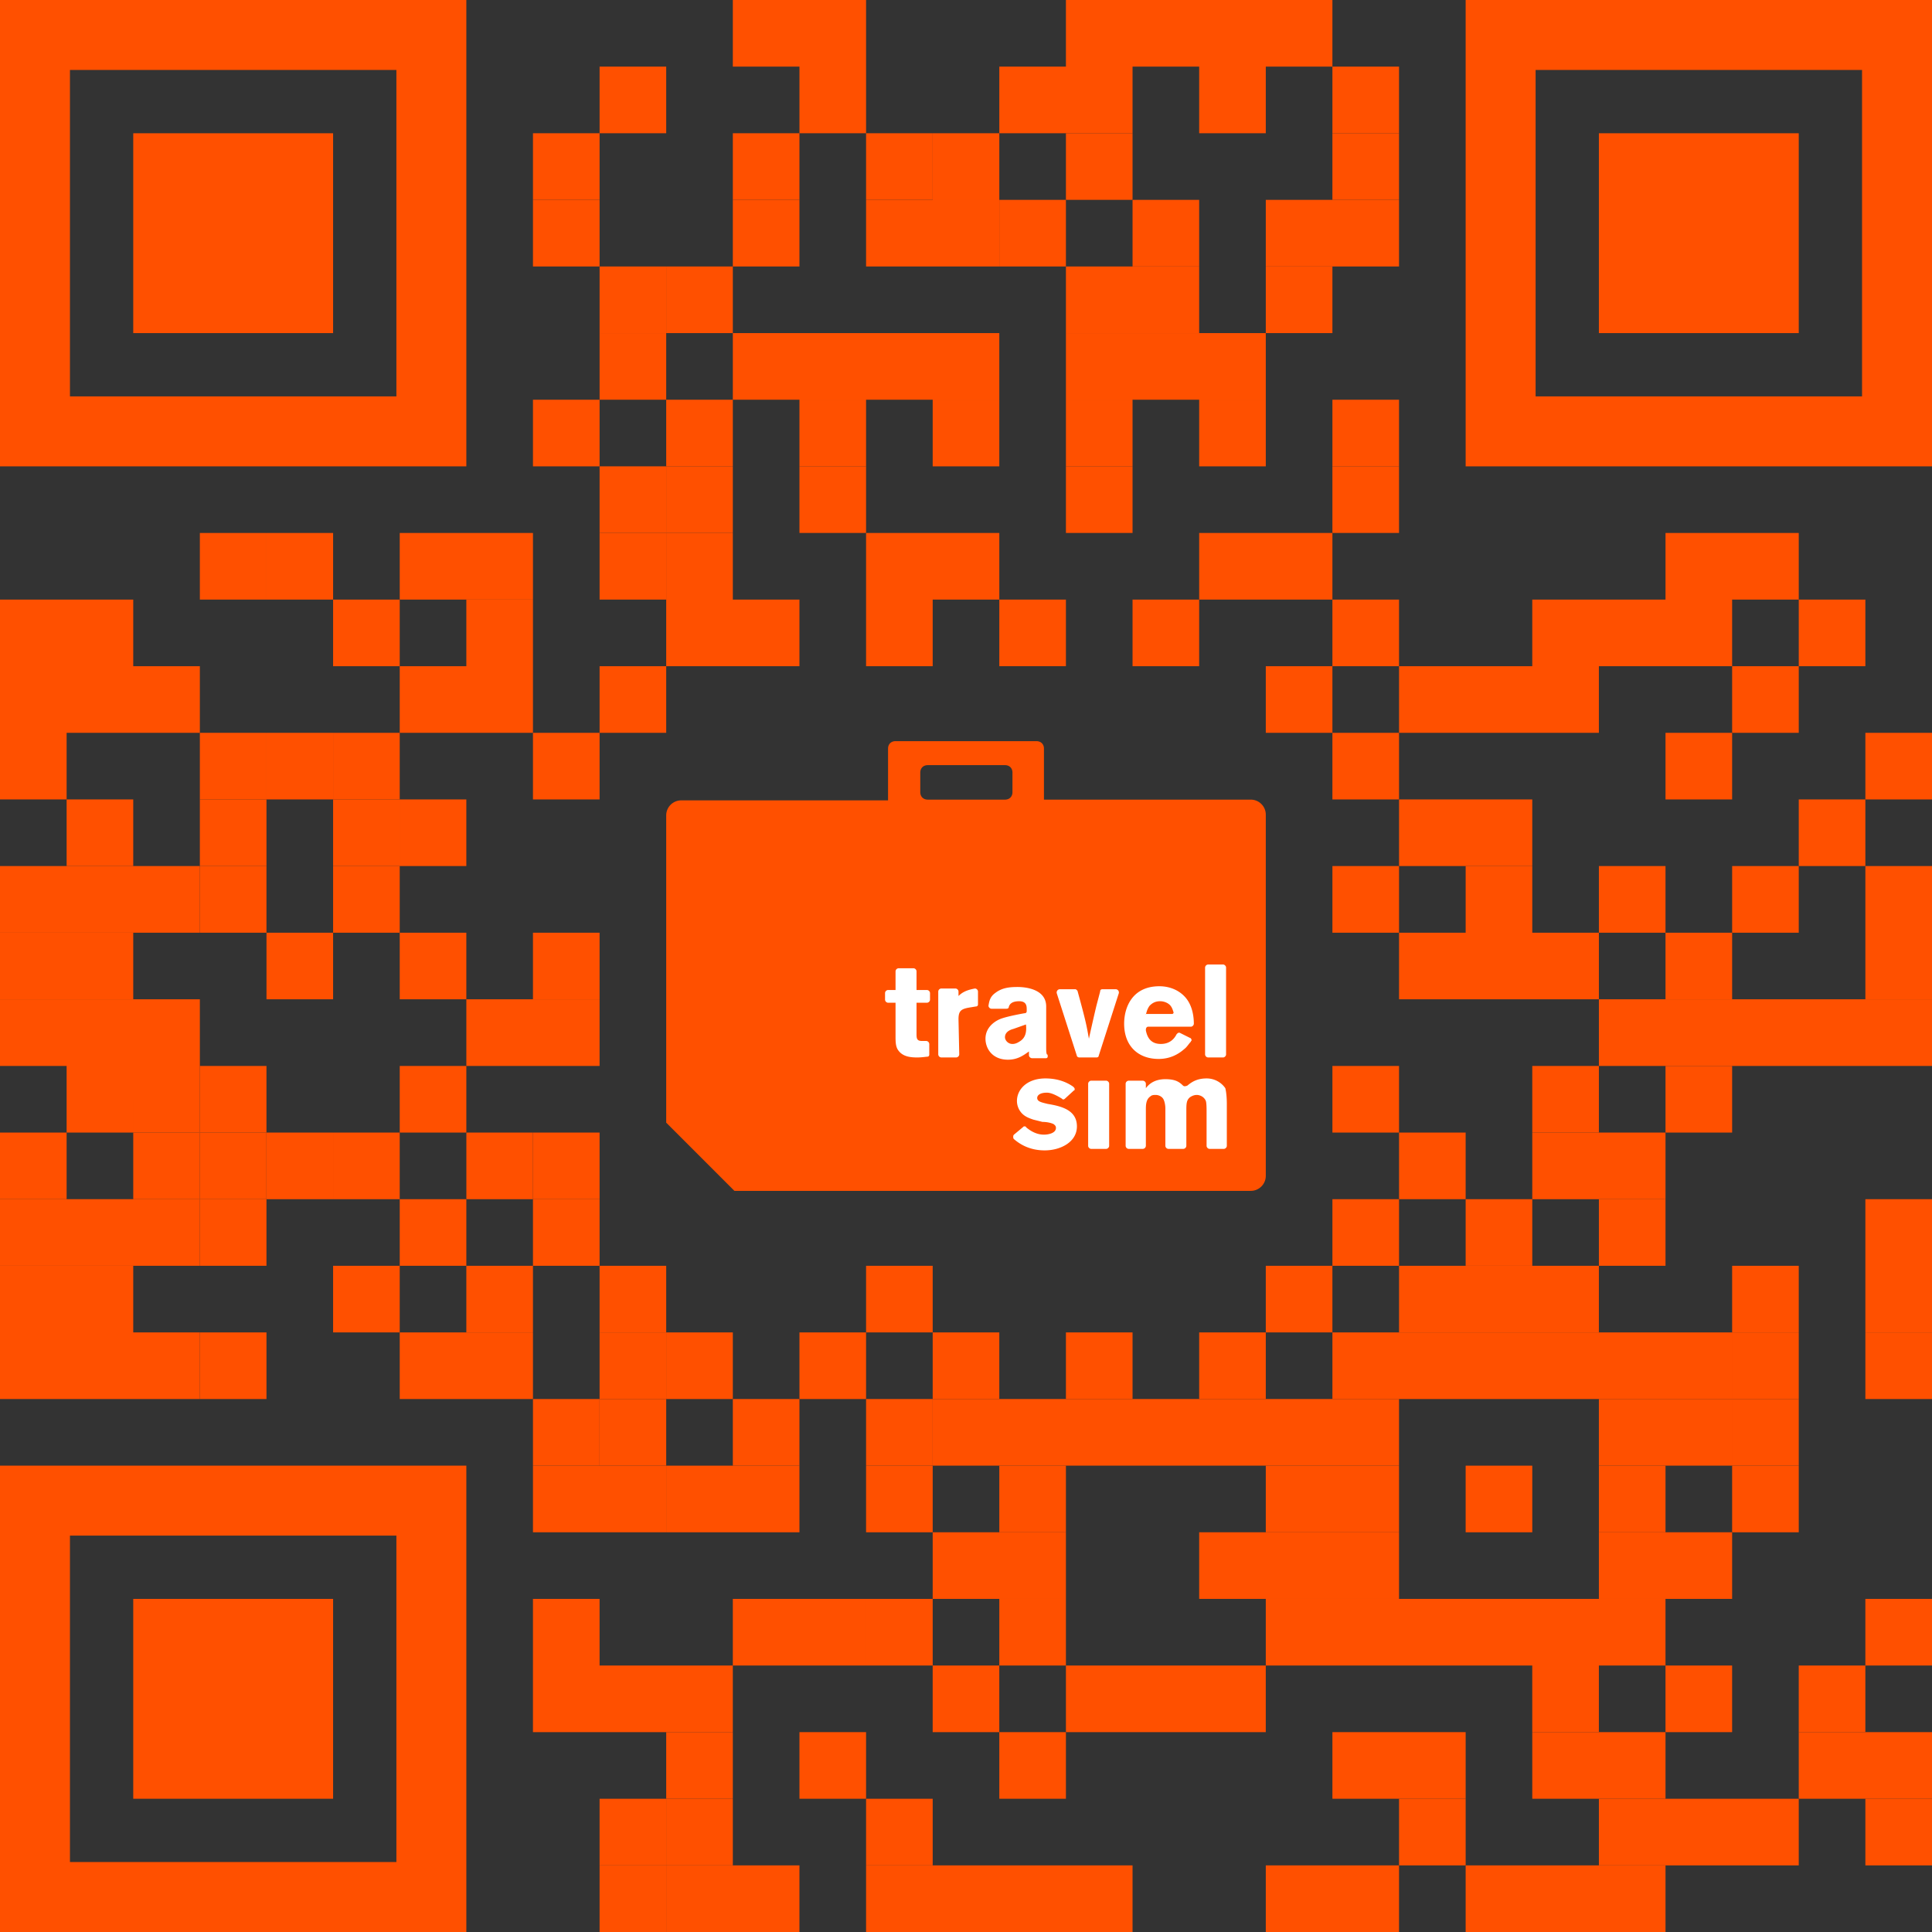 <svg width="180" height="180" viewBox="0 0 180 180" fill="none" xmlns="http://www.w3.org/2000/svg"><rect x="0" y="0" width="180" height="180" fill="#333333" stroke="none"/><path d="M74.483 0h-6.207v6.207h6.207V0zm6.207 0h-6.207v6.207h6.207V0zm24.827 0H99.31v6.207h6.207V0zm6.207 0h-6.207v6.207h6.207V0zm6.207 0h-6.207v6.207h6.207V0zm6.207 0h-6.207v6.207h6.207V0zM62.069 6.207h-6.207v6.207h6.207V6.207zm18.621 0h-6.207v6.207h6.207V6.207zm18.62 0h-6.207v6.207h6.207V6.207zm6.207 0H99.31v6.207h6.207V6.207zm12.414 0h-6.207v6.207h6.207V6.207zm12.414 0h-6.207v6.207h6.207V6.207zm-74.483 6.206h-6.206v6.207h6.206v-6.207zm18.621 0h-6.207v6.207h6.207v-6.207zm12.414 0H80.69v6.207h6.207v-6.207z" fill="#FF5000"/><path d="M93.104 12.413h-6.207v6.207h6.207v-6.207zm12.413 0H99.31v6.207h6.207v-6.207zm24.828 0h-6.207v6.207h6.207v-6.207zm-74.483 6.208h-6.207v6.207h6.207v-6.207zm18.621 0h-6.207v6.207h6.207v-6.207zm12.414 0H80.69v6.207h6.207v-6.207zm6.207 0h-6.207v6.207h6.207v-6.207z" fill="#FF5000"/><path d="M99.31 18.621h-6.207v6.207h6.207v-6.207zm12.414 0h-6.207v6.207h6.207v-6.207zm12.414 0h-6.207v6.207h6.207v-6.207zm6.207 0h-6.207v6.207h6.207v-6.207zm-68.276 6.206h-6.207v6.207h6.207v-6.207z" fill="#FF5000"/><path d="M68.276 24.827h-6.207v6.207h6.207v-6.207zm37.241 0H99.31v6.207h6.207v-6.207zm6.207 0h-6.207v6.207h6.207v-6.207zm12.414 0h-6.207v6.207h6.207v-6.207z" fill="#FF5000"/><path d="M62.069 31.034h-6.207v6.207h6.207v-6.207zm12.414 0h-6.207v6.207h6.207v-6.207zm6.207 0h-6.207v6.207h6.207v-6.207zm6.207 0H80.69v6.207h6.207v-6.207zm6.206 0h-6.206v6.207h6.206v-6.207zm12.414 0H99.31v6.207h6.207v-6.207zm6.207 0h-6.207v6.207h6.207v-6.207zm6.207 0h-6.207v6.207h6.207v-6.207zm-62.069 6.208h-6.207v6.207h6.207v-6.207zm12.414 0h-6.207v6.207h6.207v-6.207zm12.414 0h-6.207v6.207h6.207v-6.207zm12.413 0h-6.206v6.207h6.206v-6.207zm12.414 0H99.31v6.207h6.207v-6.207zm12.414 0h-6.207v6.207h6.207v-6.207zm12.414 0h-6.207v6.207h6.207v-6.207z" fill="#FF5000"/><path d="M62.07 43.447h-6.208v6.207h6.207v-6.207z" fill="#FF5000"/><path d="M68.276 43.447h-6.207v6.207h6.207v-6.207zm12.414 0h-6.207v6.207h6.207v-6.207zm18.62 12.415h-6.207v6.206h6.207v-6.206zm6.207-12.415H99.31v6.207h6.207v-6.207zm24.828 0h-6.207v6.207h6.207v-6.207zM24.827 49.656H18.62v6.206h6.207v-6.206zm6.208 0h-6.207v6.206h6.207v-6.206zm12.413 0h-6.206v6.206h6.206v-6.206zm6.207 0h-6.207v6.206h6.207v-6.206zm12.414 0h-6.207v6.206h6.207v-6.206z" fill="#FF5000"/><path d="M68.276 49.656h-6.207v6.206h6.207v-6.206zm18.621 0H80.69v6.206h6.207v-6.206zm6.207 0h-6.207v6.206h6.207v-6.206zm24.827 0h-6.207v6.206h6.207v-6.206zm6.207 0h-6.207v6.206h6.207v-6.206zm0 12.414h-6.207v6.206h6.207V62.07zm37.241-12.414h-6.207v6.206h6.207v-6.206zm6.207 0h-6.207v6.206h6.207v-6.206zM6.207 55.862H0v6.206h6.207v-6.206zm6.207 0H6.207v6.206h6.207v-6.206zm24.828 0h-6.207v6.206h6.207v-6.206zm12.413 0h-6.207v6.206h6.207v-6.206zm18.621 0h-6.207v6.206h6.207v-6.206zm6.207 0h-6.207v6.206h6.207v-6.206zm12.414 0H80.69v6.206h6.207v-6.206zm43.448 0h-6.207v6.206h6.207v-6.206zm18.62 0h-6.206v6.206h6.206v-6.206zm6.207 0h-6.207v6.206h6.207v-6.206zm6.207 0h-6.207v6.206h6.207v-6.206zm12.414 0h-6.207v6.206h6.207v-6.206zM6.207 62.07H0v6.206h6.207V62.07zm6.207 0H6.207v6.206h6.207V62.07zm6.206 0h-6.206v6.206h6.207V62.07zm24.828 0h-6.206v6.206h6.206V62.07zm6.207 0h-6.207v6.206h6.207V62.07zm12.414 0h-6.207v6.206h6.207V62.07zm49.655-6.208h-6.207v6.206h6.207v-6.206zm24.828 6.208h-6.207v6.206h6.207V62.07zm6.207 0h-6.207v6.206h6.207V62.07zm6.206 0h-6.206v6.206h6.206V62.07zm18.621 0h-6.206v6.206h6.206V62.07zM6.207 68.276H0v6.207h6.207v-6.207zm18.62 0H18.62v6.207h6.207v-6.207zm6.208 0h-6.207v6.207h6.207v-6.207z" fill="#FF5000"/><path d="M37.242 68.276h-6.207v6.207h6.207v-6.207zm18.62 0h-6.207v6.207h6.207v-6.207zm74.483 0h-6.207v6.207h6.207v-6.207zm31.034 0h-6.207v6.207h6.207v-6.207zm18.621 0h-6.207v6.207H180v-6.207zM12.414 74.481H6.207v6.207h6.207v-6.207zm12.413 0H18.62v6.207h6.207v-6.207z" fill="#FF5000"/><path d="M37.241 74.481h-6.206v6.207h6.206v-6.207zm6.207 0h-6.206v6.207h6.206v-6.207zm93.104 0h-6.207v6.207h6.207v-6.207zm6.207 0h-6.207v6.207h6.207v-6.207zm31.034 0h-6.207v6.207h6.207v-6.207zM6.207 80.69H0v6.207h6.207V80.69zm6.207 0H6.207v6.207h6.207V80.69zm6.206 0h-6.206v6.207h6.207V80.69z" fill="#FF5000"/><path d="M24.827 80.69H18.62v6.207h6.207V80.69zm12.415 0h-6.207v6.207h6.207V80.69zm105.517 0h-6.207v6.207h6.207V80.69zm12.413 0h-6.207v6.207h6.207V80.69zm12.414 0h-6.206v6.207h6.206V80.69zm12.414 0h-6.207v6.207H180V80.69zM6.207 86.897H0v6.206h6.207v-6.206zm6.207 0H6.207v6.206h6.207v-6.206zm18.621 0h-6.207v6.206h6.207v-6.206zm12.413 0h-6.206v6.206h6.206v-6.206zm12.414 0h-6.207v6.206h6.207v-6.206zm80.69 0h-6.207v6.206h6.207v-6.206zm6.207 0h-6.207v6.206h6.207v-6.206zm0 24.827h-6.207v6.207h6.207v-6.207zm6.206-24.827h-6.206v6.206h6.206v-6.206zm12.414 0h-6.207v6.206h6.207v-6.206zm18.621 0h-6.207v6.206H180v-6.206z" fill="#FF5000"/><path d="M6.207 93.103H0v6.207h6.207v-6.207zm6.207 0H6.207v6.207h6.207v-6.207zm6.206 0h-6.206v6.207h6.207v-6.207zm37.242 0h-6.207v6.207h6.207v-6.207zm-6.207 0h-6.207v6.207h6.207v-6.207zm80.69 18.621h-6.207v6.207h6.207v-6.207zm24.827-18.621h-6.207v6.207h6.207v-6.207zm6.207 0h-6.207v6.207h6.207v-6.207zm6.207 0h-6.206v6.207h6.206v-6.207zm6.207 0h-6.207v6.207h6.207v-6.207zm6.207 0h-6.207v6.207H180v-6.207zM12.414 99.31H6.207v6.207h6.207V99.31zm6.206 0h-6.206v6.207h6.207V99.31z" fill="#FF5000"/><path d="M24.827 99.31H18.62v6.207h6.207V99.31zm18.621 0h-6.206v6.207h6.206V99.31zm86.897 0h-6.207v6.207h6.207V99.31zm0-18.62h-6.207v6.207h6.207V80.69zm18.62 18.62h-6.206v6.207h6.206V99.31zm12.414 0h-6.207v6.207h6.207V99.31zM6.207 105.519H0v6.207h6.207v-6.207zm12.414 0h-6.207v6.207h6.207v-6.207z" fill="#FF5000"/><path d="M24.827 105.519H18.62v6.207h6.207v-6.207z" fill="#FF5000"/><path d="M31.034 105.519h-6.207v6.207h6.207v-6.207zm6.207 0h-6.206v6.207h6.206v-6.207zm12.414 0H43.45v6.207h6.206v-6.207z" fill="#FF5000"/><path d="M55.862 105.519h-6.206v6.207h6.206v-6.207zm93.104 0h-6.207v6.207h6.207v-6.207zm6.206 0h-6.206v6.207h6.206v-6.207zM6.207 111.724H0v6.207h6.207v-6.207zm6.207 0H6.207v6.207h6.207v-6.207zm6.206 0h-6.206v6.207h6.207v-6.207z" fill="#FF5000"/><path d="M24.827 111.724H18.62v6.207h6.207v-6.207zm18.621 0h-6.206v6.207h6.206v-6.207zm12.414 0h-6.207v6.207h6.207v-6.207zm99.31 0h-6.207v6.207h6.207v-6.207zm24.828 0h-6.207v6.207H180v-6.207zM6.207 117.931H0v6.207h6.207v-6.207zm6.207 0H6.207v6.207h6.207v-6.207zm24.828 0h-6.207v6.207h6.207v-6.207zm12.413 0h-6.207v6.207h6.207v-6.207zm12.414 0h-6.207v6.207h6.207v-6.207zm24.828 0H80.69v6.207h6.207v-6.207zm37.241 0h-6.207v6.207h6.207v-6.207zm12.414 0h-6.207v6.207h6.207v-6.207zm0-12.412h-6.207v6.207h6.207v-6.207zm6.207 12.412h-6.207v6.207h6.207v-6.207zm6.206 0h-6.206v6.207h6.206v-6.207zm18.621 0h-6.206v6.207h6.206v-6.207zm12.414 0h-6.207v6.207H180v-6.207zM6.207 124.138H0v6.207h6.207v-6.207zm6.207 0H6.207v6.207h6.207v-6.207zm6.206 0h-6.206v6.207h6.207v-6.207z" fill="#FF5000"/><path d="M24.827 124.138H18.62v6.207h6.207v-6.207zm18.621 0h-6.206v6.207h6.206v-6.207zm6.207 0h-6.207v6.207h6.207v-6.207zm12.414 0h-6.207v6.207h6.207v-6.207z" fill="#FF5000"/><path d="M68.276 124.138h-6.207v6.207h6.207v-6.207zm12.414 0h-6.207v6.207h6.207v-6.207zm12.413 0h-6.206v6.207h6.206v-6.207zm12.414 0H99.31v6.207h6.207v-6.207zm12.414 0h-6.207v6.207h6.207v-6.207zm12.414 0h-6.207v6.207h6.207v-6.207zm6.207 0h-6.207v6.207h6.207v-6.207zm6.207 0h-6.207v6.207h6.207v-6.207zm6.206 0h-6.206v6.207h6.206v-6.207zm6.207 0h-6.207v6.207h6.207v-6.207zm6.207 0h-6.207v6.207h6.207v-6.207zm6.207 0h-6.206v6.207h6.206v-6.207zm12.414 0h-6.207v6.207H180v-6.207zm-124.138 6.206h-6.207v6.207h6.207v-6.207z" fill="#FF5000"/><path d="M62.07 130.344h-6.208v6.207h6.207v-6.207zm12.413 0h-6.207v6.207h6.207v-6.207zm12.414 0H80.69v6.207h6.207v-6.207z" fill="#FF5000"/><path d="M93.103 130.344h-6.206v6.207h6.206v-6.207zm6.207 0h-6.207v6.207h6.207v-6.207zm6.207 0H99.31v6.207h6.207v-6.207zm6.207 0h-6.207v6.207h6.207v-6.207zm6.207 0h-6.207v6.207h6.207v-6.207zm6.207 0h-6.207v6.207h6.207v-6.207zm6.207 0h-6.207v6.207h6.207v-6.207zm24.827 0h-6.207v6.207h6.207v-6.207zm6.207 0h-6.207v6.207h6.207v-6.207zm6.207 0h-6.206v6.207h6.206v-6.207zm-111.724 6.209h-6.206v6.207h6.206v-6.207zm6.208 0h-6.208v6.207h6.207v-6.207z" fill="#FF5000"/><path d="M68.276 136.553h-6.207v6.207h6.207v-6.207zm6.207 0h-6.207v6.207h6.207v-6.207zm12.414 0H80.69v6.207h6.207v-6.207zm12.413 0h-6.207v6.207h6.207v-6.207zm24.828 0h-6.207v6.207h6.207v-6.207zm6.207 0h-6.207v6.207h6.207v-6.207zm12.414 0h-6.207v6.207h6.207v-6.207zm12.413 0h-6.206v6.207h6.206v-6.207zm12.414 0h-6.207v6.207h6.207v-6.207z" fill="#FF5000"/><path d="M93.103 142.758h-6.206v6.207h6.206v-6.207zm6.207 0h-6.207v6.207h6.207v-6.207zm18.621 0h-6.207v6.207h6.207v-6.207zm6.207 0h-6.207v6.207h6.207v-6.207zm6.207 0h-6.207v6.207h6.207v-6.207zm24.827 0h-6.207v6.207h6.207v-6.207zm6.207 0h-6.207v6.207h6.207v-6.207zm-105.517 6.208h-6.207v6.207h6.207v-6.207zm18.621 0h-6.207v6.207h6.207v-6.207zm6.207 0h-6.207v6.207h6.207v-6.207zm6.207 0H80.69v6.207h6.207v-6.207zm12.413 0h-6.207v6.207h6.207v-6.207zm24.828 0h-6.207v6.207h6.207v-6.207zm6.207 0h-6.207v6.207h6.207v-6.207zm6.207 0h-6.207v6.207h6.207v-6.207zm6.207 0h-6.207v6.207h6.207v-6.207zm6.206 0h-6.206v6.207h6.206v-6.207zm6.207 0h-6.207v6.207h6.207v-6.207zm24.828 0h-6.207v6.207H180v-6.207zm-124.138 6.207h-6.207v6.207h6.207v-6.207zm6.207 0h-6.207v6.207h6.207v-6.207zm6.207 0h-6.207v6.207h6.207v-6.207zm24.827 0h-6.206v6.207h6.206v-6.207zm12.414 0H99.31v6.207h6.207v-6.207zm6.207 0h-6.207v6.207h6.207v-6.207zm6.207 0h-6.207v6.207h6.207v-6.207zm31.034 0h-6.206v6.207h6.206v-6.207zm12.414 0h-6.207v6.207h6.207v-6.207zm12.414 0h-6.207v6.207h6.207v-6.207z" fill="#FF5000"/><path d="M68.276 161.379h-6.207v6.207h6.207v-6.207zm12.414 0h-6.207v6.207h6.207v-6.207zm18.62 0h-6.207v6.207h6.207v-6.207zm31.035 0h-6.207v6.207h6.207v-6.207zm6.207 0h-6.207v6.207h6.207v-6.207zm12.413 0h-6.206v6.207h6.206v-6.207zm6.207 0h-6.207v6.207h6.207v-6.207zm18.621 0h-6.207v6.207h6.207v-6.207zm6.207 0h-6.207v6.207H180v-6.207zm-117.93 6.208h-6.208v6.207h6.207v-6.207z" fill="#FF5000"/><path d="M68.276 167.587h-6.207v6.207h6.207v-6.207zm18.621 0H80.69v6.207h6.207v-6.207zm49.655 0h-6.207v6.207h6.207v-6.207zm18.62 0h-6.206v6.207h6.206v-6.207zm6.207 0h-6.207v6.207h6.207v-6.207zm6.207 0h-6.207v6.207h6.207v-6.207zm12.414 0h-6.207v6.207H180v-6.207z" fill="#FF5000"/><path d="M62.069 173.793h-6.207V180h6.207v-6.207z" fill="#FF5000"/><path d="M68.276 173.793h-6.207V180h6.207v-6.207zm6.207 0h-6.207V180h6.207v-6.207zm12.414 0H80.69V180h6.207v-6.207zm6.206 0h-6.206V180h6.206v-6.207zm6.207 0h-6.207V180h6.207v-6.207zm6.207 0H99.31V180h6.207v-6.207zm18.621 0h-6.207V180h6.207v-6.207zm6.207 0h-6.207V180h6.207v-6.207zm12.414 0h-6.207V180h6.207v-6.207zm6.206 0h-6.206V180h6.206v-6.207zm6.207 0h-6.207V180h6.207v-6.207zM36.931 0H0v43.448h43.448V0h-6.517zm0 36.931H6.517V6.517h30.414v30.414zM173.483 0h-36.931v43.448H180V0h-6.517zm0 36.931h-30.414V6.517h30.414v30.414zm-136.552 99.62H0V180h43.448v-43.449h-6.517zm0 36.931H6.517v-30.413h30.414v30.413z" fill="#FF5000"/><path d="M31.034 12.415h-18.62v18.62h18.62v-18.62zm136.552 0h-18.621v18.62h18.621v-18.62zM31.034 148.966h-18.62v18.62h18.62v-18.62z" fill="#FF5000"/><path fill-rule="evenodd" clip-rule="evenodd" d="M82.738 69.75c0-.418.28-.698.698-.698h13.128c.419 0 .698.28.698.698v4.75h19.272a1.4 1.4 0 0 1 1.397 1.396v33.657c0 .768-.629 1.397-1.397 1.397h-48.11l-6.355-6.355v-28.63a1.4 1.4 0 0 1 1.396-1.396h19.273V69.75zm3.7 1.537c-.418 0-.698.279-.698.698v1.816c0 .418.28.698.699.698h7.192c.419 0 .698-.28.698-.698v-1.816c0-.419-.28-.698-.698-.698h-7.192z" fill="#FF5000"/><path fill-rule="evenodd" clip-rule="evenodd" d="M94.957 97.054c-.21.14-.419.21-.628.21-.42 0-.698-.35-.698-.63 0-.488.488-.697.768-.767l1.187-.42c.07.63 0 1.258-.629 1.607zm2.584 1.187c-.07-.14-.07-.35-.07-.838v-3.631c0-1.606-1.885-1.816-2.653-1.816-.769 0-1.467.07-2.095.559-.489.35-.559.768-.629 1.187 0 .14.14.28.28.28h1.396c.14 0 .21-.07.21-.14.07-.28.279-.559.977-.559.699 0 .699.489.699.768v.14c0 .14-.07.21-.21.21-.768.139-1.815.349-2.304.558-.489.21-1.327.768-1.327 1.816 0 .907.629 1.955 2.095 1.955.908 0 1.466-.42 1.955-.768v.349c0 .14.14.279.28.279h1.326c.07 0 .14-.07.14-.14 0-.14 0-.21-.07-.21zm5.796 2.723c0-.139-.14-.279-.28-.279h-1.396c-.14 0-.28.14-.28.279v5.796c0 .14.14.279.28.279h1.396c.14 0 .28-.139.28-.279v-5.796zm10.893-10.823c0-.14-.14-.28-.28-.28h-1.396a.3.3 0 0 0-.279.28v8.1a.3.3 0 0 0 .279.28h1.396c.14 0 .28-.14.28-.28v-8.1zm-11.522 2.025c-.139 0-.209.07-.209.21l-.349 1.326c-.35 1.466-.699 3.073-.699 3.073-.209-1.188-.279-1.607-1.047-4.4 0-.07-.14-.21-.21-.21h-1.466a.3.3 0 0 0-.28.28v.07l1.886 5.866c0 .07.14.14.21.14h1.606c.139 0 .209-.07.209-.14l1.885-5.866v-.07a.3.3 0 0 0-.279-.28h-1.257zm7.542 9.008c-.35-.349-.699-.629-1.676-.629-1.118 0-1.606.559-1.816.838v-.419a.3.3 0 0 0-.279-.279h-1.327a.3.3 0 0 0-.279.279v5.796a.3.3 0 0 0 .279.279h1.327a.3.3 0 0 0 .279-.279v-3.352c0-.419 0-.977.419-1.257.14-.139.349-.139.489-.139.279 0 .559.139.698.349.14.209.21.628.21.908v3.491a.3.3 0 0 0 .279.279h1.397a.3.3 0 0 0 .279-.279v-3.212c0-.698 0-1.048.349-1.327.209-.14.419-.209.628-.209.14 0 .629.069.838.558.07.21.07.699.07 1.048v3.142c0 .14.14.279.28.279h1.326c.14 0 .28-.139.28-.279v-3.91c0-.699-.07-1.188-.14-1.467a2.11 2.11 0 0 0-1.746-.908c-.908 0-1.396.35-1.745.629 0 0-.07.07-.14.07-.21.07-.21 0-.279 0zm-11.033 1.187c-.07.07-.14.07-.14.07-.07 0-.07 0-.14-.07-.558-.349-1.047-.559-1.396-.559-.698 0-.908.279-.908.489 0 .349.42.419.978.559 1.257.209 2.723.558 2.723 2.094 0 1.467-1.536 2.235-3.003 2.235-1.466 0-2.374-.629-2.862-1.048-.07-.069-.07-.139-.07-.209 0-.07 0-.14.07-.21l.837-.698c.07-.07.07-.07.14-.07s.14 0 .14.07c.489.419 1.047.698 1.676.698.419 0 1.117-.139 1.117-.628 0-.209-.14-.279-.21-.349-.279-.14-.698-.21-1.047-.21l-.838-.209c-.419-.14-.768-.279-1.047-.559a1.684 1.684 0 0 1-.49-1.187c0-1.047.909-2.095 2.654-2.095 1.257 0 2.095.419 2.584.769.07.069.14.139.14.209 0 .07 0 .14-.07.14l-.838.768zm7.541-7.821c.07-.28.14-.559.349-.838.21-.21.489-.419.978-.419.349 0 .698.14.908.35.209.209.279.488.349.698 0 .07-.07.14-.14.14h-2.444v.069zm.21 1.117h3.98c.139 0 .279-.14.279-.279 0-.698-.14-1.816-.908-2.584-.838-.838-1.885-.907-2.304-.907-2.514 0-3.282 1.955-3.282 3.491 0 2.095 1.327 3.282 3.212 3.282 1.048 0 1.816-.42 2.374-.908.28-.21.419-.489.629-.698 0-.07.07-.07.07-.14s-.07-.21-.14-.21l-.978-.488h-.069c-.07 0-.14.07-.21.14-.209.419-.628.907-1.466.907-.908 0-1.257-.558-1.397-1.257v-.07c0-.14.07-.279.21-.279zm-17.597 2.584a.3.3 0 0 1-.28.28h-1.396a.3.3 0 0 1-.28-.28v-5.866a.3.3 0 0 1 .28-.279h1.327a.3.3 0 0 1 .28.28v.418c.348-.349.767-.558 1.535-.698a.3.3 0 0 1 .28.28v1.186c0 .14-.07.21-.21.21l-.419.07c-.907.14-1.187.28-1.187 1.117l.07 3.282zm-3.91.28c-.629 0-1.327-.07-1.746-.63-.28-.348-.28-.837-.28-1.396v-3.072h-.698a.3.3 0 0 1-.279-.28v-.628a.3.3 0 0 1 .28-.28h.698V90.49a.3.3 0 0 1 .279-.28h1.397a.3.3 0 0 1 .279.28v1.746h.977a.3.3 0 0 1 .28.279v.629a.3.3 0 0 1-.28.279h-.977v2.863c0 .419 0 .698.489.698h.419a.3.3 0 0 1 .279.28v.977c0 .14-.07.21-.21.21-.07 0-.488.07-.907.07z" fill="#fff"/></svg>